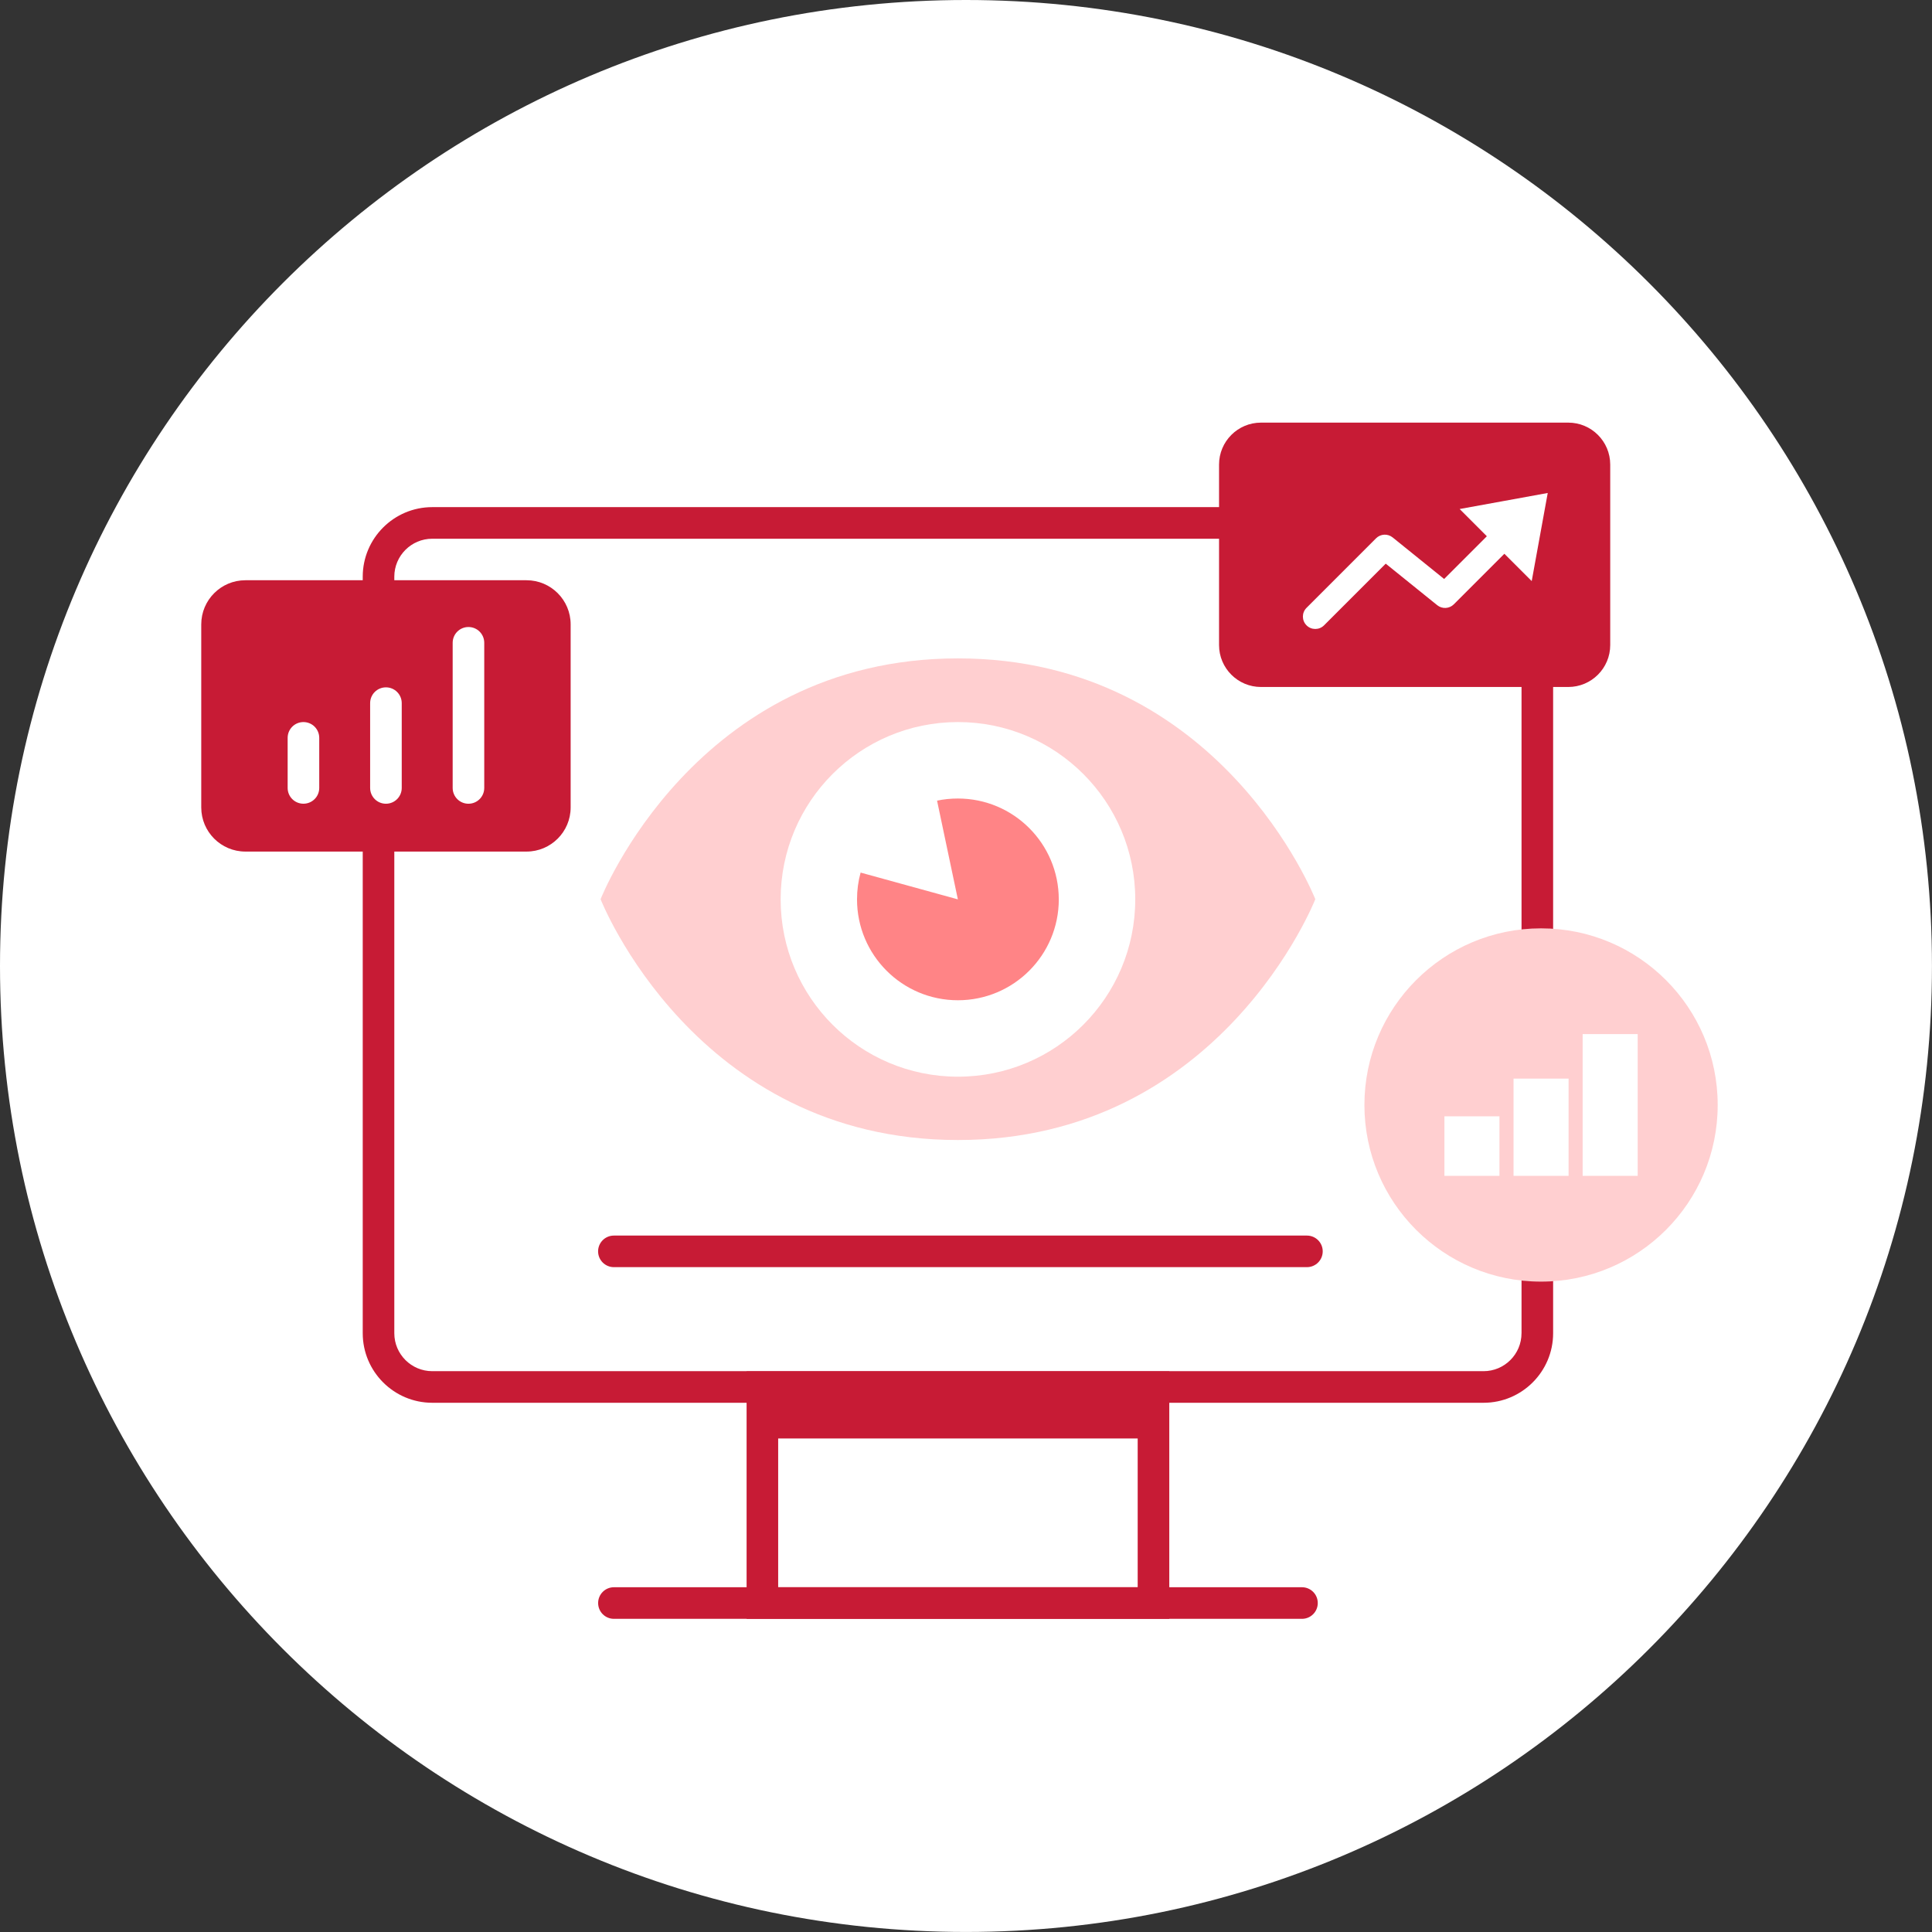 <svg width="96" height="96" viewBox="0 0 96 96" fill="none" xmlns="http://www.w3.org/2000/svg">
<rect x="0" y="0" width="96" height="96" fill="#333333" stroke="none"/>
<g clip-path="url(#clip0_147_1997)">
<path d="M47.999 95.998C74.508 95.998 95.998 74.508 95.998 47.999C95.998 21.49 74.508 0 47.999 0C21.49 0 0 21.49 0 47.999C0 74.508 21.49 95.998 47.999 95.998Z" fill="white"/>
<path d="M56.531 69.701H38.667V78.867H56.531V69.701Z" fill="white"/>
<path d="M37.098 68.133V80.439H58.101V68.133H37.098ZM56.531 78.869H38.667V69.703H56.531V78.869Z" fill="#C71B35"/>
<path d="M21.479 26.77H73.719C74.758 26.77 75.604 27.614 75.604 28.655V66.248C75.604 67.288 74.76 68.134 73.719 68.134H21.479C20.439 68.134 19.593 67.289 19.593 66.248V28.655C19.593 27.616 20.438 26.77 21.479 26.77Z" fill="white"/>
<path d="M73.719 25.199H21.479C19.574 25.199 18.024 26.748 18.024 28.655V66.248C18.024 68.152 19.573 69.703 21.479 69.703H73.719C75.624 69.703 77.174 68.152 77.174 66.248V28.655C77.174 26.75 75.625 25.199 73.719 25.199ZM75.603 66.248C75.603 67.287 74.757 68.133 73.717 68.133H21.479C20.439 68.133 19.593 67.287 19.593 66.248V28.655C19.593 27.615 20.439 26.769 21.479 26.769H73.719C74.758 26.769 75.604 27.615 75.604 28.655V66.248H75.603Z" fill="#C71B35"/>
<path d="M57.316 68.918H37.882V71.477H57.316V68.918Z" fill="#C71B35"/>
<path d="M64.694 80.439H30.506C30.071 80.439 29.721 80.088 29.721 79.654C29.721 79.22 30.071 78.869 30.506 78.869H64.694C65.128 78.869 65.479 79.22 65.479 79.654C65.479 80.088 65.128 80.439 64.694 80.439Z" fill="#C71B35"/>
<path d="M64.94 62.964H30.504C30.07 62.964 29.719 62.614 29.719 62.179C29.719 61.745 30.07 61.395 30.504 61.395H64.94C65.374 61.395 65.725 61.745 65.725 62.179C65.725 62.614 65.374 62.964 64.94 62.964Z" fill="#C71B35"/>
<path d="M47.6 32.715C34.53 32.715 29.843 44.681 29.843 44.681C29.843 44.681 34.528 56.647 47.6 56.647C60.672 56.647 65.357 44.681 65.357 44.681C65.357 44.681 60.672 32.715 47.6 32.715Z" fill="#FFCFD0"/>
<path d="M47.6 53.5C52.466 53.5 56.41 49.555 56.41 44.689C56.41 39.824 52.466 35.879 47.6 35.879C42.734 35.879 38.79 39.824 38.79 44.689C38.79 49.555 42.734 53.5 47.6 53.5Z" fill="white"/>
<path d="M52.611 44.689C52.611 47.457 50.368 49.702 47.598 49.702C44.828 49.702 42.585 47.457 42.585 44.689C42.585 44.229 42.646 43.782 42.763 43.358L47.596 44.689L46.562 39.784C46.895 39.713 47.242 39.678 47.596 39.678C50.365 39.678 52.61 41.923 52.61 44.691L52.611 44.689Z" fill="#FF8486"/>
<path d="M26.163 28.832H12.193C10.982 28.832 10 29.814 10 31.025V40.121C10 41.332 10.982 42.314 12.193 42.314H26.163C27.373 42.314 28.355 41.332 28.355 40.121V31.025C28.355 29.814 27.373 28.832 26.163 28.832Z" fill="#C71B35"/>
<path d="M19.177 39.937C18.742 39.937 18.392 39.586 18.392 39.152V34.939C18.392 34.505 18.742 34.154 19.177 34.154C19.611 34.154 19.962 34.505 19.962 34.939V39.152C19.962 39.586 19.611 39.937 19.177 39.937Z" fill="white"/>
<path d="M15.078 39.936C14.643 39.936 14.293 39.586 14.293 39.151V36.664C14.293 36.23 14.643 35.879 15.078 35.879C15.512 35.879 15.863 36.23 15.863 36.664V39.151C15.863 39.586 15.512 39.936 15.078 39.936Z" fill="white"/>
<path d="M23.277 39.937C22.843 39.937 22.493 39.586 22.493 39.152V31.941C22.493 31.507 22.843 31.156 23.277 31.156C23.712 31.156 24.062 31.507 24.062 31.941V39.152C24.062 39.586 23.712 39.937 23.277 39.937Z" fill="white"/>
<path d="M76.574 63.683C81.422 63.683 85.351 59.754 85.351 54.906C85.351 50.059 81.422 46.129 76.574 46.129C71.727 46.129 67.797 50.059 67.797 54.906C67.797 59.754 71.727 63.683 76.574 63.683Z" fill="#FFCFD0"/>
<path d="M74.507 55.469H71.772V58.427H74.507V55.469Z" fill="white"/>
<path d="M77.942 53.596H75.207V58.427H77.942V53.596Z" fill="white"/>
<path d="M81.376 51.383H78.641V58.426H81.376V51.383Z" fill="white"/>
<path d="M77.926 21H62.658C61.507 21 60.574 21.933 60.574 23.084V32.052C60.574 33.203 61.507 34.136 62.658 34.136H77.926C79.077 34.136 80.011 33.203 80.011 32.052V23.084C80.011 21.933 79.077 21 77.926 21Z" fill="#C71B35"/>
<path d="M65.355 31.253C65.198 31.253 65.041 31.193 64.921 31.073C64.68 30.832 64.68 30.443 64.921 30.203L68.376 26.747C68.598 26.526 68.952 26.506 69.198 26.703L71.758 28.769L74.823 25.704C75.064 25.463 75.453 25.463 75.693 25.704C75.934 25.945 75.934 26.334 75.693 26.574L72.238 30.03C72.016 30.251 71.662 30.27 71.416 30.073L68.856 28.008L65.791 31.073C65.671 31.193 65.514 31.253 65.357 31.253H65.355Z" fill="white"/>
<path d="M76.906 24.496L76.508 26.685L76.11 28.874L74.319 27.085L72.529 25.293L74.717 24.895L76.906 24.496Z" fill="white"/>
</g>
<defs>
<clipPath id="clip0_147_1997">
<rect width="96" height="96" fill="white"/>
</clipPath>
</defs>
</svg>

